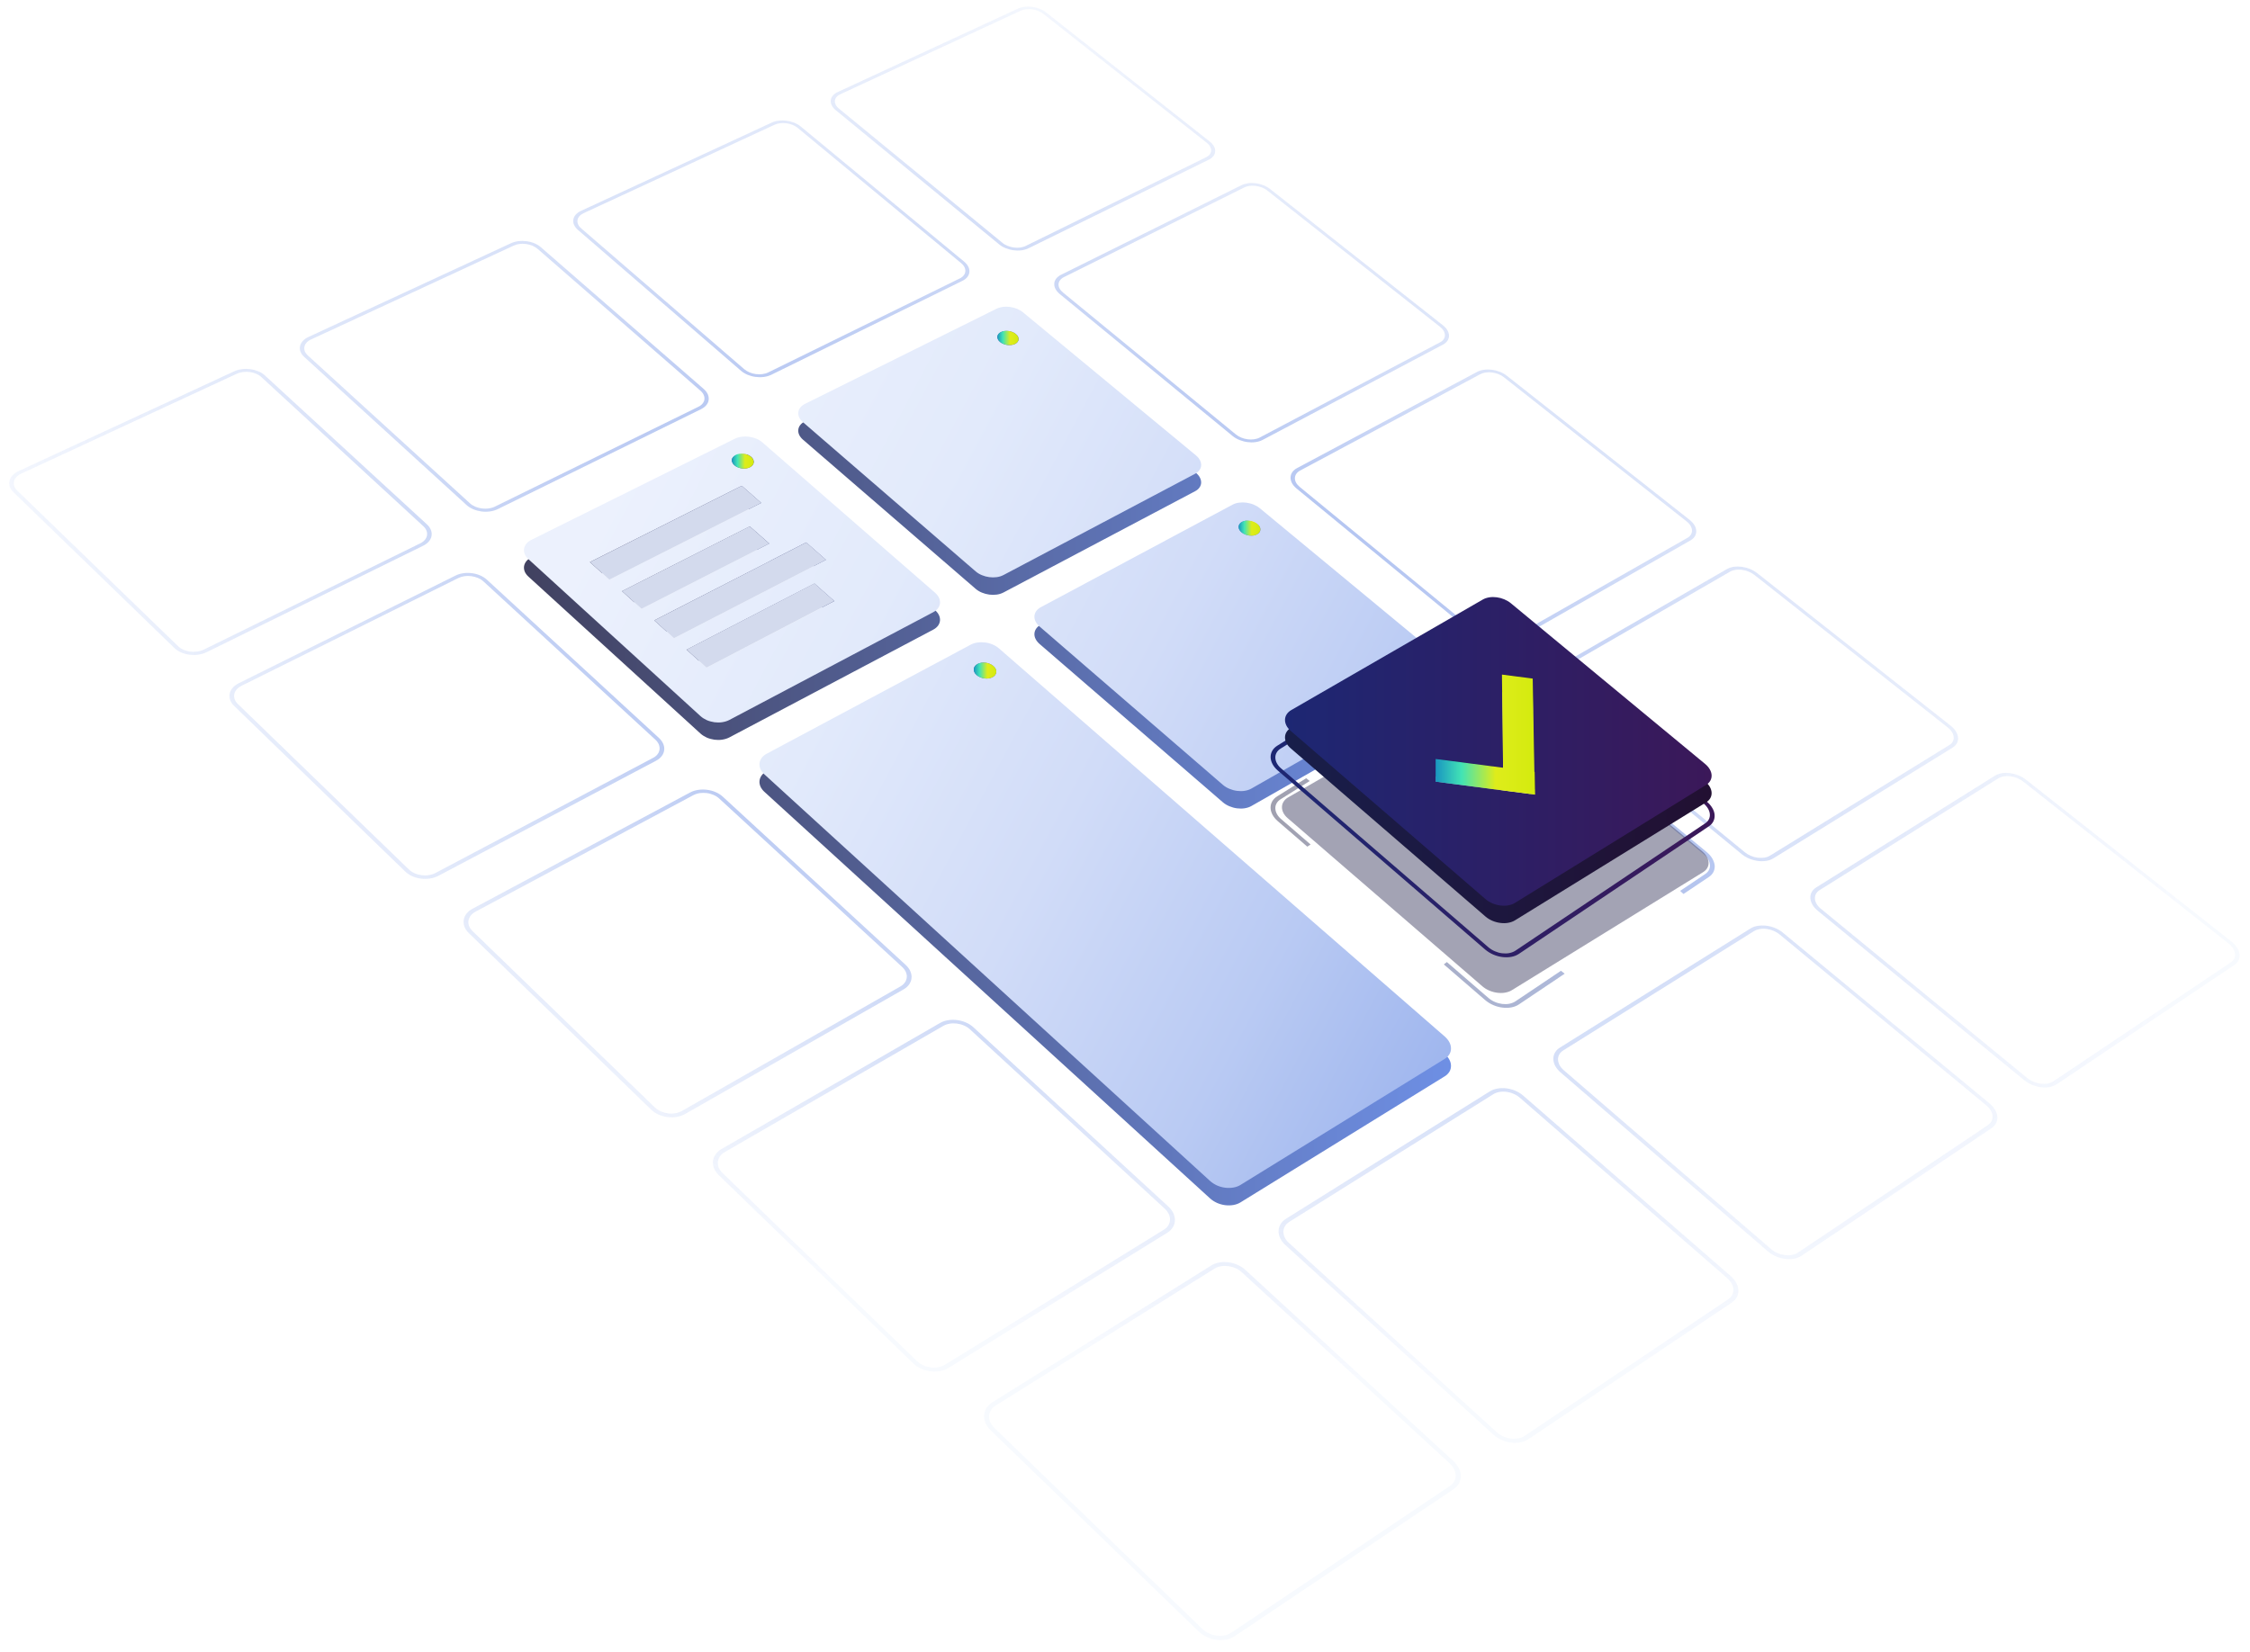 <?xml version="1.0" encoding="UTF-8"?> <svg xmlns="http://www.w3.org/2000/svg" width="644" height="473" viewBox="0 0 644 473" fill="none"> <path d="M421.973 194.285C422.233 194.188 422.506 194.124 422.805 194.076C423.429 193.979 424.091 193.963 424.754 194.059C425.417 194.156 426.093 194.333 426.729 194.591C427.366 194.865 427.977 195.22 428.497 195.655L433.578 199.861L434.397 199.249L429.393 195.107C428.731 194.559 427.977 194.108 427.171 193.786C426.379 193.447 425.534 193.222 424.702 193.125C423.871 193.012 423.039 193.028 422.272 193.157C421.882 193.222 421.505 193.318 421.142 193.463L421.973 194.285Z" fill="#D1D3D4"></path> <g opacity="0.5"> <path d="M375.126 241.777L366.666 234.476C366.134 234.025 365.731 233.51 365.458 232.994C365.185 232.478 365.042 231.946 365.029 231.431C365.016 230.915 365.133 230.432 365.393 229.98C365.64 229.529 366.03 229.142 366.536 228.82L374.866 223.599L373.866 222.793L365.562 227.982C364.912 228.385 364.444 228.884 364.119 229.449C363.808 230.013 363.652 230.625 363.665 231.27C363.678 231.914 363.86 232.575 364.197 233.219C364.535 233.864 365.042 234.493 365.705 235.073L374.178 242.389L375.126 241.777Z" fill="url(#paint0_linear)"></path> <path d="M490.093 245.773C489.716 245.129 489.171 244.5 488.482 243.92L476.435 233.961L475.526 234.525L487.611 244.516C488.157 244.967 488.586 245.467 488.898 245.999C489.197 246.515 489.378 247.046 489.417 247.562C489.469 248.078 489.379 248.577 489.158 249.028C488.937 249.48 488.586 249.883 488.105 250.205L480.893 255.056L481.854 255.942L489.132 251.059C489.742 250.656 490.184 250.14 490.457 249.576C490.73 249.012 490.834 248.384 490.782 247.739C490.691 247.079 490.47 246.418 490.093 245.773Z" fill="url(#paint1_linear)"></path> <path d="M446.781 277.923L433.747 286.674C433.24 287.012 432.629 287.238 431.979 287.367C431.33 287.496 430.628 287.496 429.926 287.415C429.225 287.318 428.51 287.125 427.847 286.835C427.171 286.545 426.548 286.158 425.989 285.675L414.124 275.425L413.254 276.102L425.053 286.287C425.755 286.883 426.548 287.383 427.379 287.737C428.224 288.108 429.108 288.35 429.991 288.462C430.875 288.575 431.746 288.559 432.551 288.414C433.37 288.269 434.124 287.979 434.76 287.544L447.846 278.761L446.781 277.923Z" fill="url(#paint2_linear)"></path> </g> <g filter="url(#filter0_f)"> <path d="M429.342 244.78L429.017 218.093L437.827 219.237L438.295 245.94L438.399 245.957L438.516 252.467L410.044 248.761V242.266L429.342 244.78ZM423.507 196.644L368.707 228.278C368.122 228.617 367.693 229.036 367.394 229.503C367.095 229.97 366.939 230.486 366.926 231.034C366.913 231.566 367.043 232.13 367.316 232.678C367.589 233.225 368.005 233.757 368.577 234.241L424.299 282.377C424.884 282.893 425.573 283.295 426.288 283.602C427.015 283.908 427.782 284.117 428.549 284.214C429.316 284.311 430.082 284.311 430.797 284.182C431.512 284.053 432.188 283.827 432.772 283.457L487.455 249.695C488.001 249.357 488.417 248.938 488.677 248.454C488.937 247.987 489.054 247.455 489.028 246.907C489.002 246.359 488.833 245.811 488.521 245.264C488.209 244.716 487.767 244.184 487.182 243.7L431.577 197.691C431.018 197.224 430.368 196.853 429.679 196.563C428.991 196.273 428.263 196.08 427.535 195.983C426.808 195.887 426.08 195.887 425.391 195.999C424.702 196.112 424.053 196.322 423.507 196.644Z" fill="#48486A" fill-opacity="0.5"></path> </g> <path d="M202.214 196.14L196.51 190.983L233.091 172.031L238.808 177.075L202.214 196.14ZM192.91 187.711L187.257 182.603L230.752 160.283L236.404 165.263L192.91 187.711ZM183.619 179.299L178.018 174.223L214.56 155.658L220.174 160.606L183.619 179.299ZM174.405 170.952L168.843 165.924L212.312 144.071L217.873 148.97L174.405 170.952ZM214.638 138.769C214.3 138.931 213.936 139.043 213.546 139.092C213.156 139.14 212.753 139.14 212.351 139.092C211.948 139.043 211.558 138.931 211.194 138.786C210.83 138.641 210.492 138.431 210.219 138.189C209.934 137.948 209.739 137.674 209.622 137.4C209.505 137.126 209.453 136.852 209.492 136.578C209.531 136.304 209.635 136.046 209.817 135.82C209.999 135.595 210.258 135.385 210.596 135.208C210.921 135.047 211.298 134.934 211.688 134.886C212.078 134.837 212.481 134.837 212.883 134.886C213.286 134.934 213.676 135.047 214.04 135.192C214.404 135.337 214.742 135.546 215.015 135.788C215.3 136.03 215.495 136.304 215.612 136.578C215.729 136.852 215.781 137.126 215.742 137.4C215.716 137.674 215.599 137.931 215.417 138.157C215.223 138.399 214.976 138.608 214.638 138.769ZM210.336 130.599L152.106 159.542C151.495 159.848 151.001 160.235 150.65 160.67C150.299 161.105 150.078 161.589 150 162.088C149.923 162.588 149.987 163.103 150.182 163.619C150.39 164.119 150.741 164.618 151.235 165.069L200.499 210.015C201.019 210.482 201.643 210.869 202.318 211.175C202.994 211.465 203.735 211.659 204.489 211.771C205.242 211.868 205.996 211.868 206.724 211.755C207.451 211.642 208.153 211.433 208.764 211.111L267.138 180.25C267.722 179.944 268.177 179.541 268.502 179.106C268.814 178.671 268.996 178.187 269.048 177.672C269.087 177.172 268.996 176.64 268.762 176.141C268.528 175.625 268.151 175.142 267.618 174.674L218.211 131.647C217.718 131.211 217.12 130.857 216.47 130.583C215.82 130.309 215.119 130.132 214.404 130.035C213.689 129.938 212.961 129.938 212.273 130.035C211.584 130.116 210.921 130.309 210.336 130.599Z" fill="url(#paint3_linear)"></path> <path d="M290.542 103.461C290.23 103.622 289.879 103.719 289.502 103.767C289.125 103.815 288.735 103.815 288.346 103.767C287.956 103.719 287.566 103.622 287.215 103.477C286.851 103.332 286.526 103.139 286.24 102.913C285.954 102.671 285.747 102.43 285.63 102.156C285.5 101.898 285.448 101.624 285.474 101.366C285.5 101.108 285.591 100.866 285.76 100.641C285.928 100.415 286.162 100.222 286.474 100.077C286.786 99.915 287.137 99.819 287.514 99.77C287.891 99.722 288.281 99.722 288.67 99.77C289.06 99.819 289.437 99.915 289.801 100.061C290.165 100.206 290.49 100.399 290.776 100.641C291.062 100.866 291.256 101.124 291.386 101.382C291.516 101.64 291.568 101.914 291.555 102.156C291.542 102.413 291.438 102.655 291.282 102.881C291.101 103.106 290.867 103.3 290.542 103.461ZM285.188 93.405L230.401 120.624C229.816 120.914 229.374 121.268 229.049 121.687C228.724 122.09 228.542 122.541 228.49 123.025C228.438 123.492 228.516 123.992 228.737 124.475C228.958 124.959 229.322 125.426 229.816 125.861L279.236 168.566C279.756 169.018 280.38 169.388 281.042 169.662C281.705 169.936 282.42 170.13 283.148 170.226C283.875 170.323 284.603 170.323 285.305 170.226C286.006 170.13 286.656 169.92 287.241 169.614L342.08 140.623C342.639 140.333 343.055 139.962 343.341 139.543C343.626 139.124 343.782 138.673 343.795 138.189C343.808 137.706 343.691 137.222 343.444 136.739C343.198 136.255 342.808 135.788 342.288 135.353L292.816 94.42C292.309 94.001 291.724 93.663 291.088 93.405C290.451 93.147 289.762 92.97 289.073 92.873C288.385 92.776 287.683 92.776 287.02 92.857C286.37 92.954 285.747 93.131 285.188 93.405Z" fill="url(#paint4_linear)"></path> <path d="M284.096 198.863C283.771 199.04 283.394 199.153 282.992 199.218C282.589 199.282 282.173 199.282 281.77 199.218C281.354 199.169 280.951 199.056 280.561 198.895C280.185 198.734 279.834 198.525 279.535 198.267C279.236 198.009 279.028 197.719 278.885 197.429C278.755 197.139 278.69 196.832 278.716 196.559C278.742 196.268 278.833 195.994 279.015 195.737C279.197 195.479 279.444 195.269 279.782 195.092C280.12 194.915 280.496 194.802 280.886 194.737C281.276 194.673 281.692 194.673 282.108 194.737C282.524 194.786 282.927 194.899 283.303 195.06C283.68 195.221 284.031 195.43 284.33 195.688C284.629 195.946 284.837 196.236 284.98 196.526C285.123 196.816 285.175 197.123 285.149 197.396C285.123 197.687 285.032 197.961 284.85 198.218C284.681 198.46 284.434 198.686 284.096 198.863ZM277.832 189.564L219.446 220.78C218.822 221.118 218.341 221.521 218.003 221.988C217.666 222.456 217.458 222.971 217.393 223.503C217.328 224.035 217.419 224.583 217.64 225.131C217.873 225.679 218.25 226.194 218.77 226.678L346.329 343.078C346.914 343.61 347.603 344.045 348.343 344.383C349.084 344.706 349.877 344.931 350.67 345.028C351.462 345.125 352.268 345.109 353.022 344.98C353.775 344.851 354.49 344.593 355.101 344.206L413.54 308.124C414.124 307.754 414.566 307.302 414.865 306.803C415.164 306.303 415.307 305.739 415.307 305.159C415.307 304.579 415.164 303.983 414.865 303.419C414.566 302.838 414.124 302.274 413.54 301.759L285.928 190.628C285.396 190.161 284.772 189.79 284.096 189.5C283.42 189.21 282.693 189.017 281.965 188.936C281.237 188.855 280.496 188.839 279.782 188.952C279.093 189.033 278.417 189.242 277.832 189.564Z" fill="url(#paint5_linear)"></path> <path d="M359.792 157.979C359.48 158.14 359.13 158.253 358.753 158.317C358.376 158.365 357.973 158.365 357.57 158.317C357.167 158.269 356.777 158.156 356.401 158.011C356.024 157.866 355.686 157.656 355.387 157.415C355.088 157.173 354.867 156.899 354.724 156.625C354.581 156.351 354.516 156.061 354.529 155.787C354.542 155.513 354.62 155.255 354.789 155.014C354.945 154.772 355.179 154.562 355.491 154.401C355.803 154.24 356.154 154.127 356.531 154.079C356.907 154.03 357.31 154.03 357.713 154.079C358.116 154.127 358.506 154.24 358.883 154.385C359.26 154.53 359.597 154.74 359.896 154.981C360.195 155.223 360.416 155.497 360.559 155.771C360.702 156.045 360.767 156.335 360.767 156.609C360.754 156.883 360.676 157.141 360.52 157.382C360.338 157.608 360.104 157.818 359.792 157.979ZM352.775 149.486L297.936 178.816C297.351 179.122 296.909 179.509 296.597 179.944C296.286 180.379 296.117 180.862 296.078 181.362C296.039 181.861 296.143 182.393 296.39 182.893C296.636 183.409 297.026 183.908 297.546 184.359L349.981 229.659C350.54 230.143 351.177 230.529 351.878 230.82C352.567 231.11 353.308 231.319 354.062 231.416C354.802 231.512 355.556 231.512 356.258 231.4C356.959 231.287 357.635 231.077 358.207 230.739L413.02 199.475C413.579 199.153 413.982 198.766 414.267 198.331C414.54 197.896 414.683 197.397 414.683 196.897C414.683 196.397 414.54 195.866 414.267 195.35C413.995 194.834 413.579 194.335 413.02 193.883L360.611 150.517C360.078 150.082 359.467 149.728 358.805 149.454C358.142 149.18 357.44 149.003 356.725 148.906C356.011 148.809 355.309 148.809 354.633 148.906C353.971 148.986 353.334 149.18 352.775 149.486Z" fill="url(#paint6_linear)"></path> <path d="M202.214 191.143L196.51 185.986L233.091 167.034L238.808 172.078L202.214 191.143ZM192.91 182.714L187.257 177.606L230.752 155.286L236.404 160.266L192.91 182.714ZM183.619 174.302L178.018 169.226L214.56 150.661L220.174 155.609L183.619 174.302ZM174.405 165.955L168.843 160.927L212.312 139.074L217.873 143.973L174.405 165.955ZM214.638 133.773C214.3 133.934 213.936 134.047 213.546 134.095C213.156 134.143 212.753 134.143 212.351 134.095C211.948 134.047 211.558 133.934 211.194 133.789C210.83 133.644 210.492 133.434 210.219 133.192C209.934 132.951 209.739 132.677 209.622 132.403C209.505 132.129 209.453 131.855 209.492 131.581C209.531 131.307 209.635 131.049 209.817 130.823C209.999 130.598 210.258 130.388 210.596 130.211C210.921 130.05 211.298 129.937 211.688 129.889C212.078 129.84 212.481 129.84 212.883 129.889C213.286 129.937 213.676 130.05 214.04 130.195C214.404 130.34 214.742 130.55 215.015 130.791C215.3 131.033 215.495 131.307 215.612 131.581C215.729 131.855 215.781 132.129 215.742 132.403C215.716 132.677 215.599 132.935 215.417 133.16C215.223 133.402 214.976 133.611 214.638 133.773ZM210.336 125.602L152.106 154.545C151.495 154.851 151.001 155.238 150.65 155.673C150.299 156.108 150.078 156.592 150 157.091C149.923 157.591 149.987 158.107 150.182 158.622C150.39 159.122 150.741 159.621 151.235 160.073L200.499 205.018C201.019 205.485 201.643 205.872 202.318 206.178C202.994 206.468 203.735 206.662 204.489 206.774C205.242 206.871 205.996 206.871 206.724 206.758C207.451 206.646 208.153 206.436 208.764 206.114L267.138 175.253C267.722 174.947 268.177 174.544 268.502 174.109C268.814 173.674 268.996 173.19 269.048 172.675C269.087 172.175 268.996 171.643 268.762 171.144C268.528 170.628 268.151 170.145 267.618 169.677L218.211 126.65C217.718 126.215 217.12 125.86 216.47 125.586C215.82 125.312 215.119 125.135 214.404 125.038C213.689 124.941 212.961 124.941 212.273 125.038C211.584 125.119 210.921 125.312 210.336 125.602Z" fill="url(#paint7_linear)"></path> <path d="M290.542 98.464C290.23 98.625 289.879 98.722 289.502 98.77C289.125 98.819 288.735 98.819 288.346 98.77C287.956 98.722 287.566 98.625 287.215 98.48C286.851 98.335 286.526 98.142 286.24 97.916C285.954 97.674 285.747 97.433 285.63 97.159C285.5 96.901 285.448 96.627 285.474 96.369C285.5 96.111 285.591 95.87 285.76 95.644C285.928 95.418 286.162 95.225 286.474 95.08C286.786 94.919 287.137 94.822 287.514 94.774C287.891 94.725 288.281 94.725 288.67 94.774C289.06 94.822 289.437 94.919 289.801 95.064C290.165 95.209 290.49 95.402 290.776 95.644C291.062 95.87 291.256 96.127 291.386 96.385C291.516 96.643 291.568 96.917 291.555 97.159C291.542 97.416 291.438 97.658 291.282 97.884C291.101 98.109 290.867 98.303 290.542 98.464ZM285.188 88.408L230.401 115.627C229.816 115.917 229.374 116.271 229.049 116.69C228.724 117.093 228.542 117.544 228.49 118.028C228.438 118.495 228.516 118.995 228.737 119.478C228.958 119.962 229.322 120.429 229.816 120.864L279.236 163.569C279.756 164.021 280.38 164.391 281.042 164.665C281.705 164.939 282.42 165.133 283.148 165.229C283.875 165.326 284.603 165.326 285.305 165.229C286.006 165.133 286.656 164.923 287.241 164.617L342.08 135.626C342.639 135.336 343.055 134.965 343.341 134.546C343.626 134.127 343.782 133.676 343.795 133.192C343.808 132.709 343.691 132.225 343.444 131.742C343.198 131.258 342.808 130.791 342.288 130.356L292.816 89.423C292.309 89.004 291.724 88.666 291.088 88.408C290.451 88.15 289.762 87.973 289.073 87.876C288.385 87.78 287.683 87.78 287.02 87.86C286.37 87.957 285.747 88.134 285.188 88.408Z" fill="url(#paint8_linear)"></path> <path d="M284.096 193.866C283.771 194.043 283.394 194.156 282.992 194.221C282.589 194.285 282.173 194.285 281.77 194.221C281.354 194.172 280.951 194.059 280.561 193.898C280.185 193.737 279.834 193.528 279.535 193.27C279.236 193.012 279.028 192.722 278.885 192.432C278.755 192.142 278.69 191.836 278.716 191.562C278.742 191.272 278.833 190.998 279.015 190.74C279.197 190.482 279.444 190.272 279.782 190.095C280.12 189.918 280.496 189.805 280.886 189.741C281.276 189.676 281.692 189.676 282.108 189.741C282.524 189.789 282.927 189.902 283.303 190.063C283.68 190.224 284.031 190.434 284.33 190.691C284.629 190.949 284.837 191.239 284.98 191.529C285.123 191.819 285.175 192.126 285.149 192.4C285.123 192.69 285.032 192.964 284.85 193.221C284.681 193.463 284.434 193.689 284.096 193.866ZM277.832 184.568L219.446 215.783C218.822 216.121 218.341 216.524 218.003 216.991C217.666 217.459 217.458 217.974 217.393 218.506C217.328 219.038 217.419 219.586 217.64 220.134C217.873 220.682 218.25 221.198 218.77 221.681L346.329 338.081C346.914 338.613 347.603 339.048 348.343 339.387C349.084 339.709 349.877 339.934 350.67 340.031C351.462 340.128 352.268 340.112 353.022 339.983C353.775 339.854 354.49 339.596 355.101 339.209L413.54 303.127C414.124 302.757 414.566 302.305 414.865 301.806C415.164 301.306 415.307 300.742 415.307 300.162C415.307 299.582 415.164 298.986 414.865 298.422C414.566 297.841 414.124 297.277 413.54 296.762L285.928 185.631C285.396 185.164 284.772 184.793 284.096 184.503C283.42 184.213 282.693 184.02 281.965 183.939C281.237 183.859 280.496 183.842 279.782 183.955C279.093 184.036 278.417 184.245 277.832 184.568Z" fill="url(#paint9_linear)"></path> <path d="M359.792 152.982C359.48 153.143 359.13 153.256 358.753 153.32C358.376 153.369 357.973 153.369 357.57 153.32C357.167 153.272 356.777 153.159 356.401 153.014C356.024 152.869 355.686 152.66 355.387 152.418C355.088 152.176 354.867 151.902 354.724 151.628C354.581 151.354 354.516 151.064 354.529 150.79C354.542 150.516 354.62 150.258 354.789 150.017C354.945 149.775 355.179 149.565 355.491 149.404C355.803 149.243 356.154 149.13 356.531 149.082C356.907 149.034 357.31 149.034 357.713 149.082C358.116 149.13 358.506 149.243 358.883 149.388C359.26 149.533 359.597 149.743 359.896 149.984C360.195 150.226 360.416 150.5 360.559 150.774C360.702 151.048 360.767 151.338 360.767 151.612C360.754 151.886 360.676 152.144 360.52 152.386C360.338 152.611 360.104 152.821 359.792 152.982ZM352.775 144.489L297.936 173.819C297.351 174.125 296.909 174.512 296.597 174.947C296.286 175.382 296.117 175.865 296.078 176.365C296.039 176.865 296.143 177.396 296.39 177.896C296.636 178.412 297.026 178.911 297.546 179.362L349.981 224.662C350.54 225.146 351.177 225.533 351.878 225.823C352.567 226.113 353.308 226.322 354.062 226.419C354.802 226.516 355.556 226.516 356.258 226.403C356.959 226.29 357.635 226.08 358.207 225.742L413.02 194.479C413.579 194.156 413.982 193.769 414.267 193.334C414.54 192.899 414.683 192.4 414.683 191.9C414.683 191.401 414.54 190.869 414.267 190.353C413.995 189.837 413.579 189.338 413.02 188.887L360.611 145.52C360.078 145.085 359.467 144.731 358.805 144.457C358.142 144.183 357.44 144.006 356.725 143.909C356.011 143.812 355.309 143.812 354.633 143.909C353.971 143.99 353.334 144.183 352.775 144.489Z" fill="url(#paint10_linear)"></path> <path d="M141.658 145.037C141.112 145.311 140.501 145.472 139.864 145.569C139.228 145.649 138.565 145.649 137.928 145.569C137.291 145.488 136.655 145.311 136.07 145.069C135.485 144.827 134.965 144.505 134.523 144.102L88.092 101.752C87.676 101.365 87.391 100.962 87.235 100.543C87.079 100.124 87.04 99.689 87.131 99.27C87.222 98.851 87.416 98.464 87.741 98.093C88.066 97.739 88.495 97.416 89.041 97.175L147.038 70.311C147.557 70.069 148.142 69.908 148.74 69.843C149.338 69.763 149.975 69.779 150.585 69.859C151.196 69.94 151.807 70.101 152.353 70.327C152.911 70.552 153.405 70.859 153.834 71.213L200.486 111.856C200.928 112.243 201.24 112.645 201.422 113.08C201.604 113.499 201.669 113.935 201.617 114.354C201.565 114.773 201.383 115.175 201.097 115.53C200.811 115.901 200.395 116.207 199.875 116.465L141.658 145.037ZM146.258 69.634L88.261 96.482C87.572 96.804 87.04 97.191 86.637 97.642C86.234 98.093 85.974 98.593 85.87 99.109C85.766 99.624 85.805 100.172 86.013 100.688C86.208 101.22 86.572 101.735 87.092 102.203L133.536 144.586C134.082 145.085 134.744 145.488 135.459 145.794C136.187 146.101 136.98 146.31 137.785 146.423C138.591 146.536 139.423 146.536 140.215 146.423C141.008 146.31 141.775 146.101 142.463 145.762L200.655 117.142C201.305 116.819 201.825 116.416 202.189 115.965C202.552 115.514 202.773 114.998 202.838 114.483C202.903 113.967 202.825 113.419 202.591 112.887C202.358 112.355 201.968 111.84 201.422 111.356L154.77 70.746C154.25 70.295 153.613 69.924 152.924 69.634C152.236 69.344 151.482 69.15 150.715 69.054C149.949 68.957 149.156 68.941 148.402 69.038C147.635 69.134 146.908 69.328 146.258 69.634Z" fill="url(#paint11_radial)"></path> <path d="M58.347 185.97C57.762 186.26 57.125 186.437 56.462 186.534C55.8 186.63 55.111 186.63 54.448 186.55C53.785 186.469 53.136 186.292 52.538 186.034C51.953 185.776 51.42 185.438 50.992 185.019L4.885 140.412C4.469 140.009 4.196 139.574 4.053 139.139C3.911 138.688 3.898 138.236 4.001 137.801C4.118 137.366 4.352 136.947 4.703 136.56C5.054 136.174 5.522 135.851 6.107 135.577L67.768 107.005C68.314 106.747 68.925 106.586 69.561 106.505C70.185 106.425 70.848 106.425 71.472 106.505C72.108 106.586 72.719 106.747 73.291 106.989C73.85 107.231 74.357 107.537 74.772 107.924L121.165 150.645C121.593 151.048 121.905 151.483 122.074 151.934C122.243 152.385 122.295 152.837 122.217 153.288C122.139 153.723 121.944 154.158 121.619 154.545C121.295 154.932 120.866 155.27 120.307 155.544L58.347 185.97ZM67.014 106.312L5.353 134.852C4.625 135.191 4.04 135.609 3.599 136.077C3.157 136.544 2.871 137.076 2.728 137.624C2.585 138.172 2.611 138.736 2.793 139.3C2.975 139.864 3.313 140.396 3.833 140.895L49.913 185.518C50.459 186.034 51.121 186.469 51.849 186.791C52.59 187.114 53.396 187.339 54.24 187.436C55.072 187.549 55.93 187.549 56.774 187.42C57.606 187.307 58.412 187.065 59.139 186.711L121.126 156.237C121.814 155.899 122.373 155.463 122.776 154.98C123.179 154.497 123.426 153.965 123.517 153.417C123.608 152.869 123.556 152.289 123.335 151.725C123.114 151.161 122.737 150.613 122.191 150.113L75.786 107.456C75.266 106.973 74.629 106.586 73.928 106.296C73.226 106.006 72.446 105.796 71.654 105.684C70.861 105.587 70.042 105.571 69.263 105.684C68.47 105.78 67.703 105.99 67.014 106.312Z" fill="url(#paint12_radial)"></path> <path d="M219.927 106.602C219.42 106.86 218.835 107.021 218.237 107.102C217.627 107.182 217.003 107.182 216.366 107.102C215.742 107.021 215.118 106.86 214.56 106.618C213.988 106.377 213.468 106.07 213.026 105.7L166.348 65.379C165.932 65.025 165.633 64.622 165.464 64.219C165.296 63.816 165.231 63.413 165.296 63.011C165.361 62.624 165.542 62.237 165.828 61.898C166.114 61.56 166.517 61.27 167.037 61.028L221.694 35.711C222.188 35.486 222.734 35.341 223.318 35.276C223.903 35.212 224.501 35.212 225.099 35.292C225.696 35.373 226.281 35.518 226.827 35.743C227.373 35.969 227.867 36.243 228.295 36.598L275.091 75.323C275.532 75.677 275.844 76.08 276.052 76.483C276.247 76.886 276.338 77.305 276.299 77.691C276.26 78.094 276.117 78.465 275.857 78.82C275.597 79.158 275.22 79.464 274.727 79.706L219.927 106.602ZM220.914 35.083L166.27 60.384C165.633 60.674 165.127 61.06 164.763 61.48C164.399 61.898 164.178 62.382 164.1 62.865C164.022 63.365 164.087 63.865 164.308 64.364C164.529 64.864 164.893 65.363 165.413 65.814L212.091 106.151C212.636 106.618 213.286 107.005 214.001 107.311C214.716 107.601 215.482 107.811 216.262 107.907C217.042 108.004 217.834 108.02 218.601 107.924C219.355 107.827 220.083 107.617 220.732 107.311L275.493 80.383C276.104 80.076 276.585 79.706 276.91 79.271C277.235 78.836 277.43 78.368 277.469 77.869C277.508 77.369 277.404 76.853 277.157 76.354C276.91 75.854 276.507 75.355 275.961 74.903L229.166 36.195C228.646 35.76 228.01 35.405 227.334 35.131C226.658 34.857 225.917 34.664 225.177 34.567C224.436 34.47 223.669 34.454 222.954 34.551C222.214 34.615 221.525 34.793 220.914 35.083Z" fill="url(#paint13_radial)"></path> <path d="M293.583 70.407C293.102 70.649 292.543 70.794 291.971 70.875C291.387 70.955 290.776 70.939 290.178 70.859C289.567 70.778 288.969 70.617 288.411 70.391C287.852 70.166 287.332 69.876 286.903 69.505L240.095 31.07C239.679 30.732 239.367 30.345 239.186 29.974C239.004 29.587 238.926 29.201 238.965 28.83C239.004 28.459 239.159 28.105 239.432 27.783C239.692 27.46 240.069 27.186 240.55 26.961L292.14 3.062C292.608 2.852 293.128 2.707 293.687 2.643C294.245 2.578 294.83 2.595 295.402 2.659C295.987 2.74 296.559 2.885 297.091 3.094C297.624 3.304 298.118 3.578 298.547 3.9L345.394 40.868C345.836 41.207 346.161 41.593 346.368 41.98C346.576 42.367 346.68 42.754 346.654 43.124C346.641 43.495 346.511 43.866 346.265 44.188C346.031 44.51 345.667 44.8 345.212 45.026L293.583 70.407ZM291.361 2.466L239.77 26.348C239.173 26.622 238.692 26.977 238.367 27.38C238.029 27.783 237.847 28.234 237.782 28.701C237.73 29.169 237.821 29.652 238.055 30.136C238.289 30.619 238.666 31.086 239.186 31.521L285.994 69.972C286.539 70.424 287.189 70.794 287.891 71.068C288.593 71.342 289.346 71.552 290.1 71.648C290.854 71.745 291.62 71.761 292.348 71.664C293.076 71.568 293.765 71.374 294.375 71.084L346.005 45.703C346.589 45.413 347.018 45.058 347.33 44.655C347.629 44.252 347.785 43.801 347.811 43.318C347.824 42.85 347.707 42.351 347.447 41.883C347.187 41.4 346.784 40.933 346.226 40.498L299.378 3.529C298.846 3.11 298.235 2.772 297.559 2.514C296.896 2.256 296.169 2.079 295.441 1.982C294.713 1.885 293.986 1.869 293.284 1.95C292.595 2.031 291.945 2.192 291.361 2.466Z" fill="url(#paint14_radial)"></path> <path d="M124.634 249.931C124.05 250.237 123.4 250.447 122.724 250.543C122.048 250.656 121.347 250.656 120.658 250.559C119.969 250.463 119.293 250.285 118.683 250.011C118.072 249.738 117.513 249.383 117.045 248.932L68.067 201.537C67.625 201.118 67.326 200.651 67.157 200.167C66.988 199.7 66.962 199.2 67.053 198.733C67.144 198.266 67.378 197.814 67.716 197.411C68.067 197.009 68.522 196.638 69.107 196.348L131.145 165.503C131.704 165.229 132.314 165.052 132.951 164.955C133.588 164.859 134.264 164.859 134.913 164.955C135.563 165.036 136.2 165.213 136.798 165.455C137.382 165.713 137.915 166.035 138.357 166.438L187.582 211.77C188.05 212.189 188.375 212.656 188.57 213.14C188.765 213.623 188.83 214.107 188.778 214.574C188.713 215.041 188.531 215.509 188.219 215.912C187.907 216.331 187.478 216.685 186.92 216.975L124.634 249.931ZM130.352 164.794L68.327 195.606C67.599 195.977 67.014 196.428 66.573 196.928C66.144 197.444 65.858 198.008 65.741 198.588C65.624 199.168 65.663 199.78 65.871 200.377C66.079 200.973 66.456 201.553 67.001 202.085L115.98 249.512C116.551 250.076 117.253 250.527 118.02 250.866C118.787 251.204 119.631 251.43 120.489 251.542C121.347 251.655 122.23 251.639 123.075 251.51C123.92 251.381 124.738 251.123 125.479 250.737L187.764 217.797C188.466 217.427 189.012 216.975 189.402 216.46C189.791 215.944 190.025 215.38 190.103 214.784C190.181 214.187 190.09 213.575 189.843 212.979C189.596 212.382 189.181 211.802 188.609 211.271L139.371 165.971C138.812 165.455 138.149 165.052 137.421 164.73C136.694 164.407 135.888 164.198 135.069 164.101C134.251 163.988 133.419 163.988 132.613 164.101C131.821 164.214 131.041 164.44 130.352 164.794Z" fill="url(#paint15_radial)"></path> <path d="M360.559 125.264C360.078 125.521 359.519 125.683 358.934 125.763C358.35 125.844 357.713 125.844 357.102 125.763C356.478 125.683 355.855 125.521 355.283 125.28C354.698 125.038 354.165 124.732 353.697 124.345L304.225 83.719C303.784 83.348 303.459 82.961 303.251 82.558C303.043 82.155 302.952 81.736 302.978 81.35C303.004 80.947 303.147 80.576 303.407 80.222C303.667 79.883 304.031 79.577 304.511 79.335L356.141 53.664C356.608 53.438 357.141 53.293 357.7 53.212C358.259 53.148 358.857 53.148 359.454 53.228C360.052 53.309 360.637 53.454 361.196 53.68C361.754 53.905 362.274 54.179 362.716 54.534L412.175 93.565C412.643 93.936 412.981 94.322 413.215 94.741C413.449 95.144 413.566 95.563 413.566 95.966C413.566 96.369 413.449 96.756 413.228 97.094C412.994 97.449 412.656 97.755 412.188 97.997L360.559 125.264ZM355.309 53.035L303.68 78.674C303.069 78.981 302.614 79.351 302.289 79.786C301.964 80.222 301.782 80.689 301.756 81.188C301.717 81.688 301.834 82.204 302.094 82.703C302.354 83.203 302.757 83.702 303.316 84.17L352.788 124.812C353.373 125.296 354.048 125.683 354.776 125.973C355.504 126.263 356.283 126.472 357.063 126.569C357.843 126.666 358.623 126.682 359.363 126.569C360.104 126.472 360.793 126.263 361.404 125.94L413.007 98.657C413.592 98.351 414.02 97.964 414.306 97.529C414.592 97.094 414.735 96.611 414.735 96.111C414.735 95.612 414.592 95.096 414.293 94.58C414.007 94.064 413.566 93.565 412.981 93.114L363.535 54.115C362.976 53.68 362.326 53.309 361.637 53.035C360.949 52.761 360.195 52.568 359.454 52.471C358.714 52.374 357.96 52.358 357.258 52.455C356.556 52.568 355.894 52.745 355.309 53.035Z" fill="url(#paint16_radial)"></path> <path d="M195.223 318.034C194.639 318.372 193.976 318.598 193.287 318.711C192.598 318.824 191.871 318.84 191.169 318.743C190.454 318.646 189.765 318.453 189.129 318.179C188.492 317.889 187.894 317.502 187.413 317.035L135.238 266.546C134.77 266.095 134.446 265.595 134.251 265.095C134.056 264.596 134.004 264.064 134.095 263.564C134.173 263.065 134.381 262.581 134.718 262.146C135.056 261.711 135.524 261.324 136.109 261.002L198.433 227.66C198.992 227.37 199.616 227.16 200.265 227.063C200.915 226.967 201.604 226.967 202.28 227.047C202.955 227.128 203.618 227.321 204.229 227.579C204.84 227.837 205.398 228.191 205.866 228.627L258.21 276.827C258.704 277.278 259.055 277.778 259.276 278.278C259.497 278.793 259.588 279.309 259.536 279.809C259.497 280.308 259.315 280.808 259.016 281.243C258.717 281.678 258.288 282.081 257.729 282.403L195.223 318.034ZM197.575 226.854L135.251 260.164C134.511 260.551 133.939 261.05 133.51 261.598C133.081 262.146 132.821 262.759 132.73 263.387C132.626 264.016 132.691 264.66 132.938 265.305C133.172 265.933 133.588 266.562 134.173 267.126L186.335 317.647C186.946 318.243 187.686 318.727 188.479 319.081C189.285 319.436 190.155 319.678 191.039 319.807C191.923 319.935 192.832 319.903 193.703 319.758C194.574 319.613 195.392 319.339 196.133 318.904L258.639 283.241C259.341 282.838 259.874 282.339 260.25 281.791C260.627 281.243 260.848 280.63 260.9 279.986C260.952 279.357 260.835 278.697 260.562 278.068C260.289 277.423 259.835 276.811 259.224 276.247L206.88 228.079C206.295 227.547 205.593 227.096 204.827 226.773C204.06 226.435 203.241 226.225 202.397 226.113C201.552 226 200.694 226 199.876 226.129C199.057 226.242 198.277 226.483 197.575 226.854Z" fill="url(#paint17_radial)"></path> <path d="M431.46 183.343C430.979 183.617 430.42 183.794 429.822 183.891C429.224 183.988 428.588 183.988 427.951 183.907C427.314 183.826 426.677 183.649 426.067 183.407C425.469 183.166 424.897 182.827 424.403 182.424L372.007 139.397C371.54 139.01 371.189 138.591 370.955 138.156C370.721 137.721 370.617 137.286 370.63 136.867C370.643 136.448 370.773 136.029 371.02 135.674C371.267 135.303 371.631 134.981 372.111 134.723L423.702 107.118C424.169 106.876 424.702 106.715 425.274 106.635C425.846 106.554 426.457 106.554 427.067 106.635C427.678 106.715 428.289 106.876 428.874 107.102C429.445 107.327 429.991 107.634 430.459 108.004L482.751 149.275C483.245 149.662 483.609 150.081 483.869 150.516C484.128 150.951 484.258 151.386 484.284 151.822C484.297 152.241 484.206 152.66 483.985 153.03C483.765 153.401 483.427 153.723 482.959 153.997L431.46 183.343ZM422.831 106.441L371.241 134.014C370.63 134.337 370.175 134.739 369.863 135.207C369.551 135.658 369.395 136.174 369.382 136.706C369.369 137.237 369.512 137.785 369.798 138.317C370.084 138.849 370.526 139.381 371.111 139.864L423.507 182.908C424.117 183.407 424.832 183.826 425.586 184.133C426.34 184.439 427.145 184.664 427.951 184.761C428.757 184.874 429.549 184.874 430.303 184.761C431.057 184.648 431.759 184.423 432.356 184.084L483.856 154.706C484.427 154.384 484.856 153.965 485.129 153.498C485.402 153.03 485.532 152.515 485.506 151.983C485.48 151.451 485.311 150.887 484.986 150.355C484.661 149.807 484.193 149.292 483.583 148.808L431.291 107.569C430.706 107.102 430.03 106.731 429.302 106.441C428.575 106.151 427.808 105.958 427.054 105.861C426.288 105.764 425.521 105.748 424.806 105.861C424.078 105.942 423.416 106.135 422.831 106.441Z" fill="url(#paint18_radial)"></path> <path d="M270.53 390.681C269.945 391.052 269.269 391.294 268.567 391.423C267.866 391.552 267.125 391.568 266.384 391.471C265.656 391.374 264.929 391.181 264.253 390.875C263.577 390.569 262.966 390.166 262.434 389.65L206.763 335.777C206.269 335.293 205.905 334.762 205.697 334.23C205.489 333.682 205.411 333.134 205.476 332.586C205.541 332.054 205.736 331.522 206.061 331.055C206.386 330.588 206.854 330.169 207.439 329.83L269.971 293.716C270.53 293.394 271.153 293.184 271.829 293.071C272.492 292.959 273.194 292.959 273.882 293.039C274.571 293.136 275.26 293.313 275.896 293.587C276.533 293.861 277.118 294.232 277.625 294.699L333.387 346.042C333.906 346.526 334.296 347.057 334.543 347.605C334.79 348.153 334.907 348.717 334.881 349.249C334.855 349.797 334.699 350.313 334.413 350.796C334.127 351.28 333.698 351.699 333.14 352.037L270.53 390.681ZM269.074 292.862L206.542 328.944C205.801 329.363 205.23 329.895 204.814 330.491C204.398 331.087 204.151 331.732 204.073 332.409C203.995 333.086 204.086 333.779 204.359 334.455C204.632 335.132 205.074 335.793 205.697 336.405L261.368 390.311C262.018 390.939 262.798 391.455 263.642 391.842C264.487 392.228 265.384 392.486 266.306 392.599C267.229 392.712 268.151 392.696 269.035 392.535C269.919 392.373 270.751 392.067 271.491 391.616L334.101 352.923C334.803 352.488 335.336 351.956 335.7 351.36C336.063 350.764 336.258 350.103 336.284 349.426C336.31 348.75 336.167 348.04 335.856 347.364C335.544 346.687 335.063 346.026 334.4 345.414L278.638 294.119C278.015 293.539 277.274 293.071 276.481 292.733C275.689 292.378 274.831 292.153 273.96 292.04C273.09 291.927 272.219 291.943 271.387 292.072C270.556 292.201 269.763 292.459 269.074 292.862Z" fill="url(#paint19_radial)"></path> <path d="M506.662 244.935C506.181 245.225 505.622 245.435 505.012 245.532C504.401 245.628 503.751 245.628 503.088 245.548C502.426 245.467 501.763 245.29 501.139 245.016C500.515 244.758 499.918 244.403 499.398 243.984L443.818 198.346C443.324 197.943 442.947 197.492 442.687 197.041C442.428 196.59 442.298 196.122 442.298 195.671C442.285 195.22 442.402 194.785 442.635 194.398C442.869 194.011 443.233 193.657 443.714 193.383L495.174 163.666C495.629 163.392 496.175 163.231 496.76 163.134C497.345 163.054 497.968 163.054 498.592 163.134C499.216 163.215 499.853 163.376 500.45 163.618C501.048 163.86 501.62 164.182 502.114 164.569L557.499 208.273C558.018 208.676 558.421 209.127 558.707 209.595C558.993 210.062 559.149 210.529 559.188 210.98C559.227 211.432 559.149 211.883 558.941 212.27C558.733 212.673 558.408 213.027 557.94 213.301L506.662 244.935ZM494.252 162.941L442.791 192.625C442.194 192.98 441.739 193.415 441.44 193.898C441.141 194.382 440.998 194.93 441.011 195.494C441.024 196.058 441.18 196.638 441.505 197.218C441.817 197.798 442.298 198.346 442.921 198.862L498.501 244.516C499.151 245.048 499.892 245.483 500.684 245.822C501.477 246.144 502.309 246.37 503.127 246.482C503.946 246.595 504.778 246.579 505.531 246.466C506.298 246.337 507 246.096 507.598 245.725L558.876 214.042C559.448 213.688 559.864 213.237 560.123 212.753C560.383 212.254 560.487 211.706 560.435 211.142C560.383 210.578 560.176 209.981 559.825 209.401C559.474 208.821 558.967 208.273 558.317 207.757L502.932 164.069C502.309 163.586 501.607 163.183 500.853 162.877C500.1 162.57 499.307 162.377 498.527 162.264C497.747 162.167 496.968 162.167 496.24 162.264C495.512 162.393 494.837 162.603 494.252 162.941Z" fill="url(#paint20_radial)"></path> <path d="M436.437 411.051C435.891 411.422 435.255 411.663 434.566 411.792C433.89 411.921 433.162 411.937 432.422 411.841C431.694 411.744 430.966 411.551 430.277 411.244C429.589 410.938 428.952 410.535 428.393 410.02L368.889 355.808C368.356 355.325 367.966 354.793 367.706 354.245C367.447 353.697 367.33 353.133 367.343 352.585C367.356 352.037 367.498 351.521 367.784 351.038C368.07 350.554 368.486 350.135 369.032 349.797L427.393 313.28C427.912 312.958 428.523 312.732 429.16 312.619C429.81 312.506 430.498 312.49 431.187 312.587C431.876 312.684 432.565 312.861 433.214 313.151C433.864 313.425 434.475 313.812 435.008 314.263L494.369 365.928C494.928 366.412 495.344 366.944 495.642 367.492C495.941 368.039 496.097 368.604 496.123 369.151C496.149 369.699 496.045 370.231 495.798 370.715C495.551 371.198 495.175 371.633 494.655 371.972L436.437 411.051ZM426.431 312.442L368.07 348.927C367.382 349.362 366.862 349.894 366.511 350.49C366.16 351.086 365.978 351.747 365.952 352.424C365.939 353.101 366.095 353.81 366.42 354.487C366.745 355.18 367.239 355.84 367.914 356.453L427.419 410.713C428.12 411.357 428.926 411.857 429.784 412.243C430.641 412.63 431.551 412.888 432.474 413.001C433.383 413.114 434.293 413.098 435.151 412.936C436.008 412.775 436.801 412.453 437.49 412.002L495.72 372.89C496.37 372.455 496.851 371.907 497.15 371.311C497.462 370.715 497.592 370.038 497.553 369.361C497.514 368.684 497.319 367.975 496.955 367.282C496.591 366.589 496.058 365.928 495.357 365.316L435.995 313.683C435.333 313.103 434.566 312.635 433.747 312.281C432.928 311.926 432.071 311.701 431.2 311.588C430.342 311.475 429.472 311.491 428.666 311.636C427.847 311.765 427.081 312.039 426.431 312.442Z" fill="url(#paint21_radial)"></path> <path d="M352.476 467.39C351.891 467.793 351.216 468.051 350.488 468.196C349.773 468.341 349.006 468.357 348.253 468.26C347.499 468.163 346.745 467.954 346.044 467.632C345.342 467.309 344.692 466.874 344.133 466.342L284.59 408.779C284.057 408.263 283.667 407.699 283.42 407.119C283.174 406.539 283.07 405.942 283.109 405.362C283.148 404.782 283.33 404.218 283.641 403.719C283.953 403.203 284.408 402.752 285.006 402.381L347.551 363.237C348.11 362.883 348.747 362.657 349.422 362.528C350.098 362.399 350.813 362.399 351.527 362.48C352.242 362.576 352.957 362.77 353.62 363.06C354.282 363.35 354.906 363.753 355.439 364.236L414.956 418.98C415.515 419.495 415.931 420.059 416.217 420.64C416.503 421.22 416.645 421.816 416.645 422.412C416.645 422.992 416.516 423.556 416.23 424.072C415.957 424.588 415.541 425.055 414.982 425.426L352.476 467.39ZM346.602 362.351L284.057 401.446C283.317 401.914 282.758 402.478 282.355 403.106C281.952 403.735 281.731 404.444 281.679 405.169C281.627 405.894 281.757 406.652 282.056 407.377C282.368 408.102 282.849 408.811 283.511 409.456L343.055 467.051C343.756 467.728 344.575 468.276 345.459 468.679C346.342 469.082 347.278 469.356 348.227 469.469C349.175 469.581 350.124 469.565 351.021 469.372C351.917 469.195 352.762 468.856 353.503 468.357L416.022 426.36C416.723 425.893 417.243 425.313 417.594 424.668C417.945 424.024 418.114 423.315 418.114 422.59C418.114 421.864 417.932 421.107 417.581 420.382C417.23 419.656 416.697 418.947 416.009 418.303L356.492 363.592C355.829 362.979 355.049 362.48 354.217 362.109C353.386 361.738 352.489 361.497 351.605 361.384C350.709 361.271 349.812 361.287 348.967 361.432C348.097 361.61 347.291 361.9 346.602 362.351Z" fill="url(#paint22_radial)"></path> <path d="M514.654 358.58C514.147 358.918 513.537 359.144 512.887 359.273C512.237 359.402 511.535 359.402 510.834 359.321C510.132 359.224 509.417 359.031 508.754 358.741C508.079 358.451 507.455 358.064 506.896 357.581L447.574 306.383C447.041 305.931 446.638 305.416 446.365 304.9C446.092 304.384 445.95 303.852 445.937 303.337C445.924 302.821 446.04 302.338 446.3 301.886C446.547 301.435 446.937 301.048 447.444 300.726L502.023 266.578C502.517 266.272 503.089 266.078 503.699 265.966C504.323 265.869 504.986 265.853 505.649 265.949C506.311 266.03 506.987 266.223 507.624 266.481C508.261 266.755 508.871 267.11 509.391 267.545L568.493 316.422C569.038 316.874 569.467 317.373 569.779 317.905C570.078 318.421 570.26 318.952 570.299 319.468C570.351 319.984 570.26 320.483 570.039 320.935C569.818 321.386 569.467 321.789 568.986 322.111L514.654 358.58ZM501.074 265.788L446.495 299.904C445.846 300.307 445.378 300.807 445.053 301.371C444.741 301.935 444.585 302.547 444.598 303.192C444.611 303.836 444.793 304.497 445.131 305.142C445.469 305.786 445.976 306.415 446.638 306.995L505.974 358.225C506.675 358.822 507.468 359.321 508.3 359.676C509.144 360.046 510.028 360.288 510.912 360.401C511.795 360.514 512.666 360.497 513.472 360.352C514.29 360.207 515.031 359.917 515.681 359.482L570.026 322.981C570.637 322.578 571.079 322.063 571.352 321.499C571.624 320.935 571.728 320.306 571.676 319.662C571.624 319.017 571.404 318.356 571.014 317.712C570.637 317.067 570.091 316.439 569.402 315.858L510.301 267.013C509.638 266.465 508.884 266.014 508.079 265.692C507.286 265.353 506.441 265.128 505.61 265.031C504.778 264.934 503.946 264.934 503.18 265.063C502.4 265.16 501.685 265.402 501.074 265.788Z" fill="url(#paint23_radial)"></path> <path d="M587.699 309.573C587.218 309.896 586.66 310.105 586.036 310.218C585.412 310.331 584.749 310.331 584.074 310.25C583.398 310.17 582.709 309.976 582.046 309.702C581.397 309.428 580.76 309.058 580.214 308.607L521.165 260.164C520.632 259.729 520.229 259.262 519.943 258.762C519.657 258.279 519.501 257.779 519.475 257.296C519.449 256.812 519.54 256.345 519.761 255.926C519.982 255.507 520.333 255.136 520.814 254.83L571.975 222.825C572.43 222.535 572.976 222.358 573.574 222.261C574.158 222.164 574.808 222.164 575.445 222.245C576.082 222.326 576.744 222.503 577.368 222.761C577.992 223.019 578.59 223.357 579.11 223.776L637.86 270.107C638.406 270.542 638.835 271.01 639.146 271.509C639.458 271.993 639.64 272.492 639.705 272.992C639.77 273.475 639.705 273.943 639.51 274.378C639.315 274.797 639.004 275.184 638.549 275.49L587.699 309.573ZM571.014 222.068L519.852 254.056C519.254 254.427 518.813 254.894 518.527 255.426C518.241 255.958 518.124 256.538 518.163 257.134C518.202 257.731 518.397 258.359 518.748 258.972C519.099 259.584 519.605 260.18 520.268 260.728L579.317 309.203C580.006 309.767 580.799 310.234 581.618 310.573C582.436 310.911 583.294 311.153 584.152 311.266C584.996 311.378 585.841 311.362 586.608 311.217C587.387 311.072 588.089 310.814 588.687 310.411L639.549 276.247C640.121 275.86 640.524 275.393 640.758 274.861C640.992 274.329 641.07 273.749 640.992 273.137C640.914 272.525 640.68 271.896 640.29 271.284C639.9 270.671 639.354 270.075 638.666 269.543L579.915 223.244C579.253 222.728 578.512 222.293 577.732 221.987C576.952 221.665 576.134 221.455 575.328 221.343C574.522 221.23 573.73 221.246 572.989 221.359C572.274 221.472 571.598 221.713 571.014 222.068Z" fill="url(#paint24_radial)"></path> <path d="M212.312 139.074L168.856 160.927L174.405 165.955L217.887 143.973L212.312 139.074Z" fill="#D3DAED"></path> <path d="M214.573 150.677L178.018 169.226L183.619 174.302L220.174 155.625L214.573 150.677Z" fill="#D3DAED"></path> <path d="M233.091 167.018L196.51 185.97L202.214 191.143L238.795 172.062L233.091 167.018Z" fill="#D3DAED"></path> <path d="M230.765 155.286L187.257 177.606L192.91 182.714L236.417 160.266L230.765 155.286Z" fill="#D3DAED"></path> <path d="M286.474 95.064C286.163 95.225 285.929 95.418 285.76 95.628C285.591 95.853 285.5 96.095 285.474 96.353C285.448 96.611 285.513 96.868 285.63 97.142C285.76 97.4 285.968 97.658 286.24 97.9C286.526 98.142 286.851 98.319 287.215 98.464C287.579 98.609 287.956 98.706 288.346 98.754C288.736 98.802 289.125 98.802 289.502 98.754C289.879 98.706 290.23 98.609 290.542 98.448C290.854 98.287 291.088 98.093 291.257 97.868C291.426 97.642 291.516 97.4 291.529 97.142C291.542 96.885 291.49 96.627 291.361 96.369C291.231 96.111 291.023 95.853 290.75 95.628C290.464 95.386 290.139 95.209 289.775 95.047C289.411 94.902 289.034 94.806 288.645 94.757C288.255 94.709 287.865 94.709 287.488 94.757C287.137 94.806 286.786 94.918 286.474 95.064Z" fill="url(#paint25_linear)"></path> <path d="M355.478 149.404C355.166 149.565 354.932 149.775 354.776 150.017C354.62 150.258 354.529 150.516 354.516 150.79C354.503 151.064 354.568 151.338 354.711 151.628C354.854 151.902 355.075 152.176 355.374 152.418C355.673 152.659 356.024 152.869 356.388 153.014C356.764 153.159 357.154 153.272 357.557 153.32C357.96 153.369 358.363 153.369 358.74 153.32C359.117 153.272 359.48 153.159 359.779 152.982C360.091 152.821 360.325 152.611 360.481 152.369C360.637 152.128 360.728 151.87 360.728 151.596C360.741 151.322 360.663 151.048 360.52 150.758C360.377 150.484 360.156 150.21 359.857 149.968C359.558 149.727 359.22 149.517 358.844 149.372C358.467 149.227 358.077 149.114 357.674 149.066C357.271 149.017 356.868 149.017 356.492 149.066C356.141 149.13 355.79 149.243 355.478 149.404Z" fill="url(#paint26_linear)"></path> <path d="M279.782 190.095C279.457 190.272 279.197 190.498 279.015 190.74C278.833 190.998 278.742 191.272 278.716 191.562C278.69 191.852 278.755 192.142 278.885 192.432C279.015 192.722 279.236 193.012 279.535 193.27C279.834 193.528 280.185 193.737 280.562 193.898C280.939 194.059 281.354 194.172 281.77 194.221C282.186 194.269 282.602 194.269 282.992 194.221C283.395 194.156 283.758 194.043 284.096 193.866C284.434 193.689 284.681 193.463 284.863 193.205C285.045 192.948 285.136 192.674 285.162 192.383C285.188 192.093 285.123 191.803 284.993 191.513C284.85 191.223 284.642 190.933 284.343 190.675C284.044 190.417 283.693 190.208 283.317 190.047C282.94 189.886 282.537 189.773 282.121 189.724C281.705 189.676 281.289 189.676 280.9 189.724C280.497 189.789 280.12 189.902 279.782 190.095Z" fill="url(#paint27_linear)"></path> <path d="M210.583 130.227C210.245 130.388 209.999 130.598 209.804 130.84C209.622 131.065 209.505 131.339 209.479 131.597C209.44 131.871 209.492 132.145 209.609 132.419C209.726 132.693 209.934 132.967 210.206 133.208C210.492 133.45 210.817 133.66 211.181 133.805C211.545 133.95 211.935 134.063 212.338 134.111C212.74 134.159 213.143 134.159 213.533 134.111C213.923 134.063 214.3 133.95 214.625 133.789C214.95 133.627 215.21 133.418 215.391 133.176C215.573 132.951 215.677 132.677 215.716 132.419C215.742 132.145 215.703 131.871 215.586 131.597C215.469 131.323 215.262 131.065 214.989 130.807C214.703 130.566 214.378 130.356 214.014 130.211C213.65 130.066 213.26 129.953 212.857 129.905C212.455 129.857 212.052 129.857 211.662 129.905C211.272 129.953 210.908 130.05 210.583 130.227Z" fill="url(#paint28_linear)"></path> <path d="M433.747 272.17C433.24 272.508 432.63 272.734 431.98 272.863C431.33 272.992 430.628 272.992 429.927 272.911C429.225 272.831 428.51 272.621 427.847 272.331C427.172 272.041 426.548 271.654 425.989 271.171L366.667 219.973C366.134 219.522 365.731 219.006 365.458 218.49C365.185 217.975 365.042 217.443 365.029 216.927C365.016 216.411 365.133 215.928 365.393 215.477C365.64 215.025 366.03 214.639 366.537 214.316L421.116 180.168C421.61 179.862 422.181 179.669 422.792 179.556C423.416 179.459 424.079 179.443 424.742 179.54C425.404 179.62 426.08 179.814 426.717 180.072C427.354 180.345 427.964 180.7 428.484 181.135L487.585 230.013C488.131 230.464 488.56 230.963 488.872 231.495C489.171 232.011 489.353 232.543 489.392 233.058C489.444 233.574 489.353 234.074 489.132 234.525C488.911 234.976 488.56 235.379 488.079 235.701L433.747 272.17ZM420.154 179.379L365.575 213.494C364.925 213.897 364.458 214.397 364.133 214.961C363.821 215.525 363.665 216.137 363.678 216.782C363.691 217.427 363.873 218.087 364.211 218.732C364.549 219.377 365.055 220.005 365.718 220.585L425.053 271.815C425.755 272.412 426.548 272.911 427.38 273.266C428.224 273.636 429.108 273.878 429.992 273.991C430.875 274.104 431.746 274.088 432.552 273.943C433.37 273.798 434.111 273.508 434.761 273.072L489.106 236.571C489.717 236.169 490.158 235.653 490.431 235.089C490.704 234.525 490.808 233.896 490.756 233.252C490.704 232.607 490.483 231.946 490.094 231.302C489.717 230.657 489.171 230.029 488.482 229.449L429.381 180.603C428.718 180.055 427.964 179.604 427.159 179.282C426.366 178.943 425.521 178.718 424.69 178.621C423.858 178.508 423.026 178.524 422.259 178.653C421.493 178.734 420.765 178.992 420.154 179.379Z" fill="url(#paint29_linear)"></path> <path d="M430.212 224.792L429.888 198.106L438.698 199.25L439.166 225.953L439.27 225.969L439.387 232.479L410.915 228.773V222.278L430.212 224.792ZM424.378 176.656L369.578 208.29C368.993 208.629 368.564 209.048 368.265 209.515C367.966 209.982 367.81 210.498 367.797 211.046C367.784 211.578 367.914 212.142 368.187 212.69C368.46 213.238 368.876 213.77 369.448 214.253L425.17 262.389C425.755 262.905 426.444 263.308 427.159 263.614C427.886 263.92 428.653 264.13 429.42 264.226C430.187 264.323 430.953 264.323 431.668 264.194C432.383 264.065 433.058 263.84 433.643 263.469L488.326 229.708C488.872 229.369 489.288 228.95 489.548 228.467C489.808 227.999 489.925 227.468 489.899 226.92C489.873 226.372 489.704 225.824 489.392 225.276C489.08 224.728 488.638 224.196 488.053 223.713L432.448 177.704C431.889 177.236 431.239 176.866 430.55 176.576C429.862 176.286 429.134 176.092 428.406 175.995C427.678 175.899 426.951 175.899 426.262 176.012C425.573 176.124 424.924 176.334 424.378 176.656Z" fill="url(#paint30_linear)"></path> <path d="M430.212 219.795L429.888 193.109L438.698 194.253L439.166 220.956L439.27 220.972L439.387 227.482L410.915 223.776V217.282L430.212 219.795ZM424.378 171.659L369.578 203.293C368.993 203.632 368.564 204.051 368.265 204.518C367.966 204.986 367.81 205.501 367.797 206.049C367.784 206.581 367.914 207.145 368.187 207.693C368.46 208.241 368.876 208.773 369.448 209.256L425.17 257.392C425.755 257.908 426.444 258.311 427.159 258.617C427.886 258.923 428.653 259.133 429.42 259.229C430.187 259.326 430.953 259.326 431.668 259.197C432.383 259.068 433.058 258.843 433.643 258.472L488.326 224.711C488.872 224.372 489.288 223.953 489.548 223.47C489.808 223.002 489.925 222.471 489.899 221.923C489.873 221.375 489.704 220.827 489.392 220.279C489.08 219.731 488.638 219.199 488.053 218.716L432.448 172.707C431.889 172.239 431.239 171.869 430.55 171.579C429.862 171.289 429.134 171.095 428.406 170.999C427.678 170.902 426.951 170.902 426.262 171.015C425.573 171.128 424.924 171.337 424.378 171.659Z" fill="url(#paint31_linear)"></path> <path d="M429.888 193.125L430.213 219.795L410.902 217.281V223.792L439.374 227.499L439.257 220.988L439.166 220.972L438.698 194.269L429.888 193.125Z" fill="url(#paint32_linear)"></path> <defs> <filter id="filter0_f" x="362.926" y="191.913" width="130.106" height="96.37" filterUnits="userSpaceOnUse" color-interpolation-filters="sRGB"> <feFlood flood-opacity="0" result="BackgroundImageFix"></feFlood> <feBlend mode="normal" in="SourceGraphic" in2="BackgroundImageFix" result="shape"></feBlend> <feGaussianBlur stdDeviation="2" result="effect1_foregroundBlur"></feGaussianBlur> </filter> <linearGradient id="paint0_linear" x1="363.638" y1="255.658" x2="490.747" y2="255.658" gradientUnits="userSpaceOnUse"> <stop stop-color="#414160"></stop> <stop offset="1" stop-color="#6E8FE4"></stop> </linearGradient> <linearGradient id="paint1_linear" x1="363.638" y1="255.658" x2="490.747" y2="255.658" gradientUnits="userSpaceOnUse"> <stop stop-color="#414160"></stop> <stop offset="1" stop-color="#6E8FE4"></stop> </linearGradient> <linearGradient id="paint2_linear" x1="363.638" y1="255.658" x2="490.747" y2="255.658" gradientUnits="userSpaceOnUse"> <stop stop-color="#414160"></stop> <stop offset="1" stop-color="#6E8FE4"></stop> </linearGradient> <linearGradient id="paint3_linear" x1="149.913" y1="218.918" x2="415.206" y2="218.918" gradientUnits="userSpaceOnUse"> <stop stop-color="#414160"></stop> <stop offset="1" stop-color="#6E8FE4"></stop> </linearGradient> <linearGradient id="paint4_linear" x1="149.913" y1="218.918" x2="415.206" y2="218.918" gradientUnits="userSpaceOnUse"> <stop stop-color="#414160"></stop> <stop offset="1" stop-color="#6E8FE4"></stop> </linearGradient> <linearGradient id="paint5_linear" x1="149.913" y1="218.918" x2="415.206" y2="218.918" gradientUnits="userSpaceOnUse"> <stop stop-color="#414160"></stop> <stop offset="1" stop-color="#6E8FE4"></stop> </linearGradient> <linearGradient id="paint6_linear" x1="149.913" y1="218.918" x2="415.206" y2="218.918" gradientUnits="userSpaceOnUse"> <stop stop-color="#414160"></stop> <stop offset="1" stop-color="#6E8FE4"></stop> </linearGradient> <linearGradient id="paint7_linear" x1="105.35" y1="53.986" x2="527.772" y2="279.121" gradientUnits="userSpaceOnUse"> <stop stop-color="#EFF4FE"></stop> <stop offset="0.214" stop-color="#ECF1FD"></stop> <stop offset="0.388" stop-color="#E2EAFB"></stop> <stop offset="0.546" stop-color="#D1DCF8"></stop> <stop offset="0.696" stop-color="#B9CAF3"></stop> <stop offset="0.84" stop-color="#9AB2ED"></stop> <stop offset="0.978" stop-color="#7594E5"></stop> <stop offset="1" stop-color="#6E8FE4"></stop> </linearGradient> <linearGradient id="paint8_linear" x1="105.35" y1="53.986" x2="527.772" y2="279.121" gradientUnits="userSpaceOnUse"> <stop stop-color="#EFF4FE"></stop> <stop offset="0.214" stop-color="#ECF1FD"></stop> <stop offset="0.388" stop-color="#E2EAFB"></stop> <stop offset="0.546" stop-color="#D1DCF8"></stop> <stop offset="0.696" stop-color="#B9CAF3"></stop> <stop offset="0.84" stop-color="#9AB2ED"></stop> <stop offset="0.978" stop-color="#7594E5"></stop> <stop offset="1" stop-color="#6E8FE4"></stop> </linearGradient> <linearGradient id="paint9_linear" x1="105.35" y1="53.986" x2="527.772" y2="279.121" gradientUnits="userSpaceOnUse"> <stop stop-color="#EFF4FE"></stop> <stop offset="0.214" stop-color="#ECF1FD"></stop> <stop offset="0.388" stop-color="#E2EAFB"></stop> <stop offset="0.546" stop-color="#D1DCF8"></stop> <stop offset="0.696" stop-color="#B9CAF3"></stop> <stop offset="0.84" stop-color="#9AB2ED"></stop> <stop offset="0.978" stop-color="#7594E5"></stop> <stop offset="1" stop-color="#6E8FE4"></stop> </linearGradient> <linearGradient id="paint10_linear" x1="105.35" y1="53.986" x2="527.772" y2="279.121" gradientUnits="userSpaceOnUse"> <stop stop-color="#EFF4FE"></stop> <stop offset="0.214" stop-color="#ECF1FD"></stop> <stop offset="0.388" stop-color="#E2EAFB"></stop> <stop offset="0.546" stop-color="#D1DCF8"></stop> <stop offset="0.696" stop-color="#B9CAF3"></stop> <stop offset="0.84" stop-color="#9AB2ED"></stop> <stop offset="0.978" stop-color="#7594E5"></stop> <stop offset="1" stop-color="#6E8FE4"></stop> </linearGradient> <radialGradient id="paint11_radial" cx="0" cy="0" r="1" gradientUnits="userSpaceOnUse" gradientTransform="translate(302.224 187.742) rotate(17.656) scale(332.072 189.759)"> <stop stop-color="#7594E5"></stop> <stop offset="1" stop-color="#EFF4FE" stop-opacity="0.47"></stop> </radialGradient> <radialGradient id="paint12_radial" cx="0" cy="0" r="1" gradientUnits="userSpaceOnUse" gradientTransform="translate(302.224 187.742) rotate(17.656) scale(332.072 189.759)"> <stop stop-color="#7594E5"></stop> <stop offset="1" stop-color="#EFF4FE" stop-opacity="0.47"></stop> </radialGradient> <radialGradient id="paint13_radial" cx="0" cy="0" r="1" gradientUnits="userSpaceOnUse" gradientTransform="translate(302.224 187.742) rotate(17.656) scale(332.072 189.759)"> <stop stop-color="#7594E5"></stop> <stop offset="1" stop-color="#EFF4FE" stop-opacity="0.47"></stop> </radialGradient> <radialGradient id="paint14_radial" cx="0" cy="0" r="1" gradientUnits="userSpaceOnUse" gradientTransform="translate(302.224 187.742) rotate(17.656) scale(332.072 189.759)"> <stop stop-color="#7594E5"></stop> <stop offset="1" stop-color="#EFF4FE" stop-opacity="0.47"></stop> </radialGradient> <radialGradient id="paint15_radial" cx="0" cy="0" r="1" gradientUnits="userSpaceOnUse" gradientTransform="translate(302.224 187.742) rotate(17.656) scale(332.072 189.759)"> <stop stop-color="#7594E5"></stop> <stop offset="1" stop-color="#EFF4FE" stop-opacity="0.47"></stop> </radialGradient> <radialGradient id="paint16_radial" cx="0" cy="0" r="1" gradientUnits="userSpaceOnUse" gradientTransform="translate(302.224 187.742) rotate(17.656) scale(332.072 189.759)"> <stop stop-color="#7594E5"></stop> <stop offset="1" stop-color="#EFF4FE" stop-opacity="0.47"></stop> </radialGradient> <radialGradient id="paint17_radial" cx="0" cy="0" r="1" gradientUnits="userSpaceOnUse" gradientTransform="translate(302.224 187.742) rotate(17.656) scale(332.072 189.759)"> <stop stop-color="#7594E5"></stop> <stop offset="1" stop-color="#EFF4FE" stop-opacity="0.47"></stop> </radialGradient> <radialGradient id="paint18_radial" cx="0" cy="0" r="1" gradientUnits="userSpaceOnUse" gradientTransform="translate(302.224 187.742) rotate(17.656) scale(332.072 189.759)"> <stop stop-color="#7594E5"></stop> <stop offset="1" stop-color="#EFF4FE" stop-opacity="0.47"></stop> </radialGradient> <radialGradient id="paint19_radial" cx="0" cy="0" r="1" gradientUnits="userSpaceOnUse" gradientTransform="translate(302.224 187.742) rotate(17.656) scale(332.072 189.759)"> <stop stop-color="#7594E5"></stop> <stop offset="1" stop-color="#EFF4FE" stop-opacity="0.47"></stop> </radialGradient> <radialGradient id="paint20_radial" cx="0" cy="0" r="1" gradientUnits="userSpaceOnUse" gradientTransform="translate(302.224 187.742) rotate(17.656) scale(332.072 189.759)"> <stop stop-color="#7594E5"></stop> <stop offset="1" stop-color="#EFF4FE" stop-opacity="0.47"></stop> </radialGradient> <radialGradient id="paint21_radial" cx="0" cy="0" r="1" gradientUnits="userSpaceOnUse" gradientTransform="translate(302.224 187.742) rotate(17.656) scale(332.072 189.759)"> <stop stop-color="#7594E5"></stop> <stop offset="1" stop-color="#EFF4FE" stop-opacity="0.47"></stop> </radialGradient> <radialGradient id="paint22_radial" cx="0" cy="0" r="1" gradientUnits="userSpaceOnUse" gradientTransform="translate(302.224 187.742) rotate(17.656) scale(332.072 189.759)"> <stop stop-color="#7594E5"></stop> <stop offset="1" stop-color="#EFF4FE" stop-opacity="0.47"></stop> </radialGradient> <radialGradient id="paint23_radial" cx="0" cy="0" r="1" gradientUnits="userSpaceOnUse" gradientTransform="translate(302.224 187.742) rotate(17.656) scale(332.072 189.759)"> <stop stop-color="#7594E5"></stop> <stop offset="1" stop-color="#EFF4FE" stop-opacity="0.47"></stop> </radialGradient> <radialGradient id="paint24_radial" cx="0" cy="0" r="1" gradientUnits="userSpaceOnUse" gradientTransform="translate(302.224 187.742) rotate(17.656) scale(332.072 189.759)"> <stop stop-color="#7594E5"></stop> <stop offset="1" stop-color="#EFF4FE" stop-opacity="0.47"></stop> </radialGradient> <linearGradient id="paint25_linear" x1="285.119" y1="98.79" x2="291.531" y2="98.79" gradientUnits="userSpaceOnUse"> <stop stop-color="#1084C3"></stop> <stop offset="0.302" stop-color="#42E3B5"></stop> <stop offset="0.625" stop-color="#DEEC1B"></stop> <stop offset="1" stop-color="#D4EB0E"></stop> </linearGradient> <linearGradient id="paint26_linear" x1="354.157" y1="153.356" x2="360.729" y2="153.356" gradientUnits="userSpaceOnUse"> <stop stop-color="#1084C3"></stop> <stop offset="0.302" stop-color="#42E3B5"></stop> <stop offset="0.625" stop-color="#DEEC1B"></stop> <stop offset="1" stop-color="#D4EB0E"></stop> </linearGradient> <linearGradient id="paint27_linear" x1="278.339" y1="194.257" x2="285.168" y2="194.257" gradientUnits="userSpaceOnUse"> <stop stop-color="#1084C3"></stop> <stop offset="0.302" stop-color="#42E3B5"></stop> <stop offset="0.625" stop-color="#DEEC1B"></stop> <stop offset="1" stop-color="#D4EB0E"></stop> </linearGradient> <linearGradient id="paint28_linear" x1="209.106" y1="134.147" x2="215.724" y2="134.147" gradientUnits="userSpaceOnUse"> <stop stop-color="#1084C3"></stop> <stop offset="0.302" stop-color="#42E3B5"></stop> <stop offset="0.625" stop-color="#DEEC1B"></stop> <stop offset="1" stop-color="#D4EB0E"></stop> </linearGradient> <linearGradient id="paint29_linear" x1="363.677" y1="226.305" x2="490.769" y2="226.305" gradientUnits="userSpaceOnUse"> <stop stop-color="#1D2773"></stop> <stop offset="1" stop-color="#3B1859"></stop> </linearGradient> <linearGradient id="paint30_linear" x1="367.796" y1="220.11" x2="489.902" y2="220.11" gradientUnits="userSpaceOnUse"> <stop stop-color="#181E4A"></stop> <stop offset="1" stop-color="#221032"></stop> </linearGradient> <linearGradient id="paint31_linear" x1="367.796" y1="215.113" x2="489.902" y2="215.113" gradientUnits="userSpaceOnUse"> <stop stop-color="#1D2773"></stop> <stop offset="1" stop-color="#3B1859"></stop> </linearGradient> <linearGradient id="paint32_linear" x1="409.263" y1="227.499" x2="439.374" y2="227.499" gradientUnits="userSpaceOnUse"> <stop stop-color="#1084C3"></stop> <stop offset="0.302" stop-color="#42E3B5"></stop> <stop offset="0.625" stop-color="#DEEC1B"></stop> <stop offset="1" stop-color="#D4EB0E"></stop> </linearGradient> </defs> </svg> 